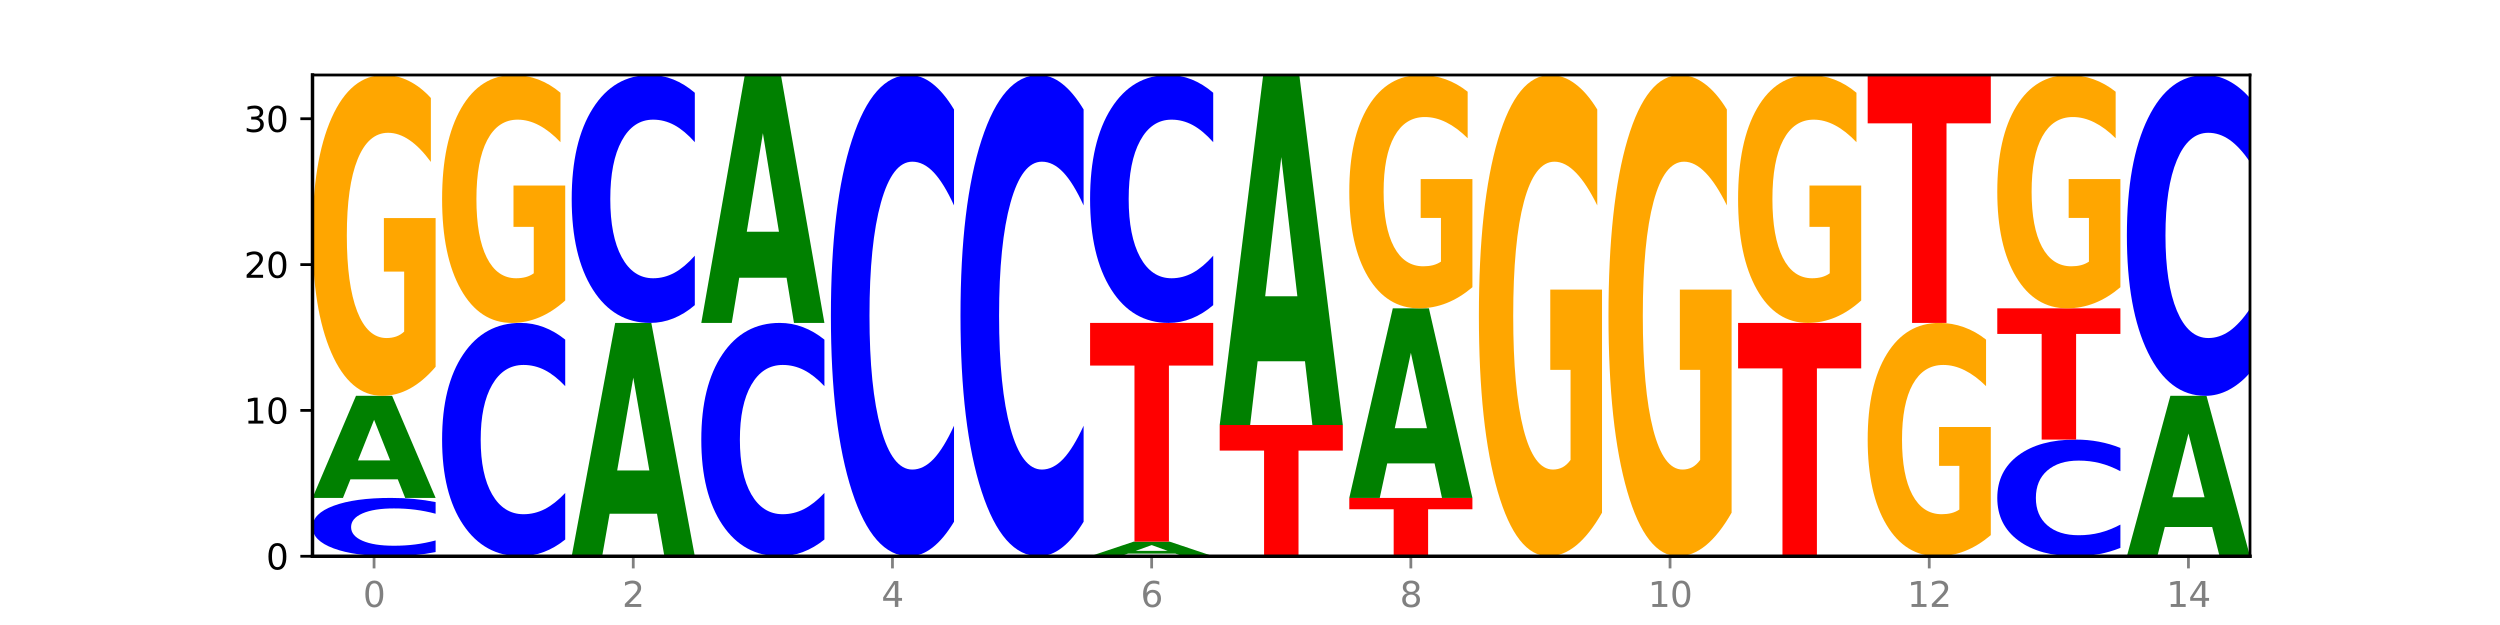 <?xml version="1.0" encoding="utf-8" standalone="no"?>
<!DOCTYPE svg PUBLIC "-//W3C//DTD SVG 1.1//EN"
  "http://www.w3.org/Graphics/SVG/1.1/DTD/svg11.dtd">
<svg xmlns:xlink="http://www.w3.org/1999/xlink" width="720pt" height="180pt" viewBox="0 0 720 180" xmlns="http://www.w3.org/2000/svg" version="1.1">
 <defs>
  <style type="text/css">*{stroke-linejoin: round; stroke-linecap: butt}</style>
 </defs>
 <g id="figure_1">
  <g id="patch_1">
   <path d="M 0 180 
L 720 180 
L 720 0 
L 0 0 
z
" style="fill: #ffffff"/>
  </g>
  <g id="axes_1">
   <g id="patch_2">
    <path d="M 90 160.2 
L 648 160.2 
L 648 21.6 
L 90 21.6 
z
" style="fill: #ffffff"/>
   </g>
   <g id="line2d_1">
    <path d="M 90 160.2 
L 648 160.2 
" clip-path="url(#p62e6712f3b)" style="fill: none; stroke: #000000; stroke-width: 0.5; stroke-linecap: square"/>
   </g>
   <g id="patch_3">
    <path d="M 125.458 158.996 
Q 122.492 159.593 119.285 159.895 
Q 116.078 160.2 112.585 160.2 
Q 102.168 160.2 96.084 157.937 
Q 90 155.675 90 151.805 
Q 90 147.922 96.084 145.663 
Q 102.168 143.4 112.585 143.4 
Q 116.078 143.4 119.285 143.705 
Q 122.492 144.007 125.458 144.604 
L 125.458 147.953 
Q 122.465 147.162 119.562 146.794 
Q 116.658 146.426 113.451 146.426 
Q 107.698 146.426 104.401 147.859 
Q 101.114 149.289 101.114 151.805 
Q 101.114 154.311 104.401 155.744 
Q 107.698 157.174 113.451 157.174 
Q 116.658 157.174 119.562 156.806 
Q 122.465 156.435 125.458 155.643 
L 125.458 158.996 
z
" clip-path="url(#p62e6712f3b)" style="fill: #0000ff"/>
   </g>
   <g id="patch_4">
    <path d="M 114.562 138.044 
L 100.925 138.044 
L 98.772 143.4 
L 90 143.4 
L 102.527 114 
L 112.931 114 
L 125.458 143.4 
L 116.693 143.4 
L 114.562 138.044 
z
M 103.1 132.588 
L 112.365 132.588 
L 107.74 120.893 
L 103.1 132.588 
z
" clip-path="url(#p62e6712f3b)" style="fill: #008000"/>
   </g>
   <g id="patch_5">
    <path d="M 125.458 105.64 
Q 121.882 109.82 118.036 111.92 
Q 114.19 114 110.089 114 
Q 100.823 114 95.412 101.555 
Q 90 89.111 90 67.829 
Q 90 46.299 95.507 33.949 
Q 101.022 21.6 110.614 21.6 
Q 114.309 21.6 117.694 23.28 
Q 121.088 24.94 124.091 28.223 
L 124.091 46.642 
Q 120.992 42.424 117.925 40.343 
Q 114.857 38.244 111.774 38.244 
Q 106.068 38.244 102.977 45.917 
Q 99.886 53.571 99.886 67.829 
Q 99.886 81.953 102.866 89.664 
Q 105.846 97.356 111.329 97.356 
Q 112.823 97.356 114.102 96.917 
Q 115.382 96.459 116.399 95.505 
L 116.399 78.212 
L 110.558 78.212 
L 110.558 62.809 
L 125.458 62.809 
L 125.458 105.64 
z
" clip-path="url(#p62e6712f3b)" style="fill: #ffa600"/>
   </g>
   <g id="patch_6">
    <path d="M 162.783 155.383 
Q 159.817 157.771 156.609 158.978 
Q 153.402 160.2 149.909 160.2 
Q 139.492 160.2 133.408 151.149 
Q 127.324 142.099 127.324 126.621 
Q 127.324 111.088 133.408 102.051 
Q 139.492 93 149.909 93 
Q 153.402 93 156.609 94.222 
Q 159.817 95.429 162.783 97.817 
L 162.783 111.212 
Q 159.79 108.047 156.886 106.576 
Q 153.983 105.105 150.776 105.105 
Q 145.022 105.105 141.726 110.838 
Q 138.438 116.557 138.438 126.621 
Q 138.438 136.643 141.726 142.376 
Q 145.022 148.095 150.776 148.095 
Q 153.983 148.095 156.886 146.624 
Q 159.79 145.139 162.783 141.974 
L 162.783 155.383 
z
" clip-path="url(#p62e6712f3b)" style="fill: #0000ff"/>
   </g>
   <g id="patch_7">
    <path d="M 162.783 86.54 
Q 159.207 89.77 155.36 91.392 
Q 151.514 93 147.414 93 
Q 138.148 93 132.736 83.384 
Q 127.324 73.767 127.324 57.322 
Q 127.324 40.685 132.831 31.143 
Q 138.346 21.6 147.938 21.6 
Q 151.633 21.6 155.019 22.898 
Q 158.412 24.181 161.416 26.718 
L 161.416 40.951 
Q 158.317 37.691 155.249 36.084 
Q 152.182 34.461 149.098 34.461 
Q 143.393 34.461 140.301 40.39 
Q 137.21 46.305 137.21 57.322 
Q 137.21 68.236 140.19 74.195 
Q 143.17 80.139 148.653 80.139 
Q 150.147 80.139 151.427 79.8 
Q 152.706 79.446 153.723 78.708 
L 153.723 65.346 
L 147.883 65.346 
L 147.883 53.443 
L 162.783 53.443 
L 162.783 86.54 
z
" clip-path="url(#p62e6712f3b)" style="fill: #ffa600"/>
   </g>
   <g id="patch_8">
    <path d="M 189.211 147.958 
L 175.574 147.958 
L 173.421 160.2 
L 164.649 160.2 
L 177.176 93 
L 187.58 93 
L 200.107 160.2 
L 191.342 160.2 
L 189.211 147.958 
z
M 177.749 135.486 
L 187.014 135.486 
L 182.389 108.756 
L 177.749 135.486 
z
" clip-path="url(#p62e6712f3b)" style="fill: #008000"/>
   </g>
   <g id="patch_9">
    <path d="M 200.107 87.882 
Q 197.141 90.419 193.934 91.702 
Q 190.727 93 187.233 93 
Q 176.817 93 170.733 83.384 
Q 164.649 73.767 164.649 57.322 
Q 164.649 40.818 170.733 31.216 
Q 176.817 21.6 187.233 21.6 
Q 190.727 21.6 193.934 22.898 
Q 197.141 24.181 200.107 26.718 
L 200.107 40.951 
Q 197.114 37.588 194.211 36.025 
Q 191.307 34.461 188.1 34.461 
Q 182.347 34.461 179.05 40.552 
Q 175.762 46.629 175.762 57.322 
Q 175.762 67.971 179.05 74.062 
Q 182.347 80.139 188.1 80.139 
Q 191.307 80.139 194.211 78.575 
Q 197.114 76.997 200.107 73.635 
L 200.107 87.882 
z
" clip-path="url(#p62e6712f3b)" style="fill: #0000ff"/>
   </g>
   <g id="patch_10">
    <path d="M 237.431 155.383 
Q 234.465 157.771 231.258 158.978 
Q 228.051 160.2 224.558 160.2 
Q 214.141 160.2 208.057 151.149 
Q 201.973 142.099 201.973 126.621 
Q 201.973 111.088 208.057 102.051 
Q 214.141 93 224.558 93 
Q 228.051 93 231.258 94.222 
Q 234.465 95.429 237.431 97.817 
L 237.431 111.212 
Q 234.439 108.047 231.535 106.576 
Q 228.632 105.105 225.424 105.105 
Q 219.671 105.105 216.375 110.838 
Q 213.087 116.557 213.087 126.621 
Q 213.087 136.643 216.375 142.376 
Q 219.671 148.095 225.424 148.095 
Q 228.632 148.095 231.535 146.624 
Q 234.439 145.139 237.431 141.974 
L 237.431 155.383 
z
" clip-path="url(#p62e6712f3b)" style="fill: #0000ff"/>
   </g>
   <g id="patch_11">
    <path d="M 226.535 79.993 
L 212.899 79.993 
L 210.745 93 
L 201.973 93 
L 214.501 21.6 
L 224.904 21.6 
L 237.431 93 
L 228.667 93 
L 226.535 79.993 
z
M 215.073 66.741 
L 224.339 66.741 
L 219.713 38.341 
L 215.073 66.741 
z
" clip-path="url(#p62e6712f3b)" style="fill: #008000"/>
   </g>
   <g id="patch_12">
    <path d="M 274.756 150.265 
Q 271.79 155.19 268.583 157.681 
Q 265.375 160.2 261.882 160.2 
Q 251.465 160.2 245.382 141.533 
Q 239.298 122.866 239.298 90.943 
Q 239.298 58.905 245.382 40.267 
Q 251.465 21.6 261.882 21.6 
Q 265.375 21.6 268.583 24.119 
Q 271.79 26.61 274.756 31.535 
L 274.756 59.163 
Q 271.763 52.635 268.86 49.601 
Q 265.956 46.566 262.749 46.566 
Q 256.995 46.566 253.699 58.39 
Q 250.411 70.186 250.411 90.943 
Q 250.411 111.614 253.699 123.439 
Q 256.995 135.234 262.749 135.234 
Q 265.956 135.234 268.86 132.199 
Q 271.763 129.136 274.756 122.608 
L 274.756 150.265 
z
" clip-path="url(#p62e6712f3b)" style="fill: #0000ff"/>
   </g>
   <g id="patch_13">
    <path d="M 312.08 150.265 
Q 309.114 155.19 305.907 157.681 
Q 302.7 160.2 299.207 160.2 
Q 288.79 160.2 282.706 141.533 
Q 276.622 122.866 276.622 90.943 
Q 276.622 58.905 282.706 40.267 
Q 288.79 21.6 299.207 21.6 
Q 302.7 21.6 305.907 24.119 
Q 309.114 26.61 312.08 31.535 
L 312.08 59.163 
Q 309.087 52.635 306.184 49.601 
Q 303.28 46.566 300.073 46.566 
Q 294.32 46.566 291.023 58.39 
Q 287.736 70.186 287.736 90.943 
Q 287.736 111.614 291.023 123.439 
Q 294.32 135.234 300.073 135.234 
Q 303.28 135.234 306.184 132.199 
Q 309.087 129.136 312.08 122.608 
L 312.08 150.265 
z
" clip-path="url(#p62e6712f3b)" style="fill: #0000ff"/>
   </g>
   <g id="patch_14">
    <path d="M 338.508 159.435 
L 324.872 159.435 
L 322.719 160.2 
L 313.946 160.2 
L 326.474 156 
L 336.877 156 
L 349.405 160.2 
L 340.64 160.2 
L 338.508 159.435 
z
M 327.047 158.655 
L 336.312 158.655 
L 331.686 156.985 
L 327.047 158.655 
z
" clip-path="url(#p62e6712f3b)" style="fill: #008000"/>
   </g>
   <g id="patch_15">
    <path d="M 313.946 93 
L 349.405 93 
L 349.405 105.287 
L 336.648 105.287 
L 336.648 156 
L 326.728 156 
L 326.728 105.287 
L 313.946 105.287 
L 313.946 93 
z
" clip-path="url(#p62e6712f3b)" style="fill: #ff0000"/>
   </g>
   <g id="patch_16">
    <path d="M 349.405 87.882 
Q 346.439 90.419 343.231 91.702 
Q 340.024 93 336.531 93 
Q 326.114 93 320.03 83.384 
Q 313.946 73.767 313.946 57.322 
Q 313.946 40.818 320.03 31.216 
Q 326.114 21.6 336.531 21.6 
Q 340.024 21.6 343.231 22.898 
Q 346.439 24.181 349.405 26.718 
L 349.405 40.951 
Q 346.412 37.588 343.508 36.025 
Q 340.605 34.461 337.398 34.461 
Q 331.644 34.461 328.348 40.552 
Q 325.06 46.629 325.06 57.322 
Q 325.06 67.971 328.348 74.062 
Q 331.644 80.139 337.398 80.139 
Q 340.605 80.139 343.508 78.575 
Q 346.412 76.997 349.405 73.635 
L 349.405 87.882 
z
" clip-path="url(#p62e6712f3b)" style="fill: #0000ff"/>
   </g>
   <g id="patch_17">
    <path d="M 351.271 122.4 
L 386.729 122.4 
L 386.729 129.772 
L 373.972 129.772 
L 373.972 160.2 
L 364.052 160.2 
L 364.052 129.772 
L 351.271 129.772 
L 351.271 122.4 
z
" clip-path="url(#p62e6712f3b)" style="fill: #ff0000"/>
   </g>
   <g id="patch_18">
    <path d="M 375.833 104.037 
L 362.196 104.037 
L 360.043 122.4 
L 351.271 122.4 
L 363.798 21.6 
L 374.202 21.6 
L 386.729 122.4 
L 377.964 122.4 
L 375.833 104.037 
z
M 364.371 85.329 
L 373.636 85.329 
L 369.011 45.234 
L 364.371 85.329 
z
" clip-path="url(#p62e6712f3b)" style="fill: #008000"/>
   </g>
   <g id="patch_19">
    <path d="M 388.595 143.4 
L 424.054 143.4 
L 424.054 146.676 
L 411.297 146.676 
L 411.297 160.2 
L 401.377 160.2 
L 401.377 146.676 
L 388.595 146.676 
L 388.595 143.4 
z
" clip-path="url(#p62e6712f3b)" style="fill: #ff0000"/>
   </g>
   <g id="patch_20">
    <path d="M 413.157 133.454 
L 399.521 133.454 
L 397.367 143.4 
L 388.595 143.4 
L 401.123 88.8 
L 411.526 88.8 
L 424.054 143.4 
L 415.289 143.4 
L 413.157 133.454 
z
M 401.695 123.32 
L 410.961 123.32 
L 406.335 101.602 
L 401.695 123.32 
z
" clip-path="url(#p62e6712f3b)" style="fill: #008000"/>
   </g>
   <g id="patch_21">
    <path d="M 424.054 82.72 
Q 420.477 85.76 416.631 87.287 
Q 412.785 88.8 408.685 88.8 
Q 399.419 88.8 394.007 79.749 
Q 388.595 70.699 388.595 55.221 
Q 388.595 39.563 394.102 30.581 
Q 399.617 21.6 409.209 21.6 
Q 412.904 21.6 416.29 22.822 
Q 419.683 24.029 422.687 26.417 
L 422.687 39.812 
Q 419.587 36.745 416.52 35.232 
Q 413.453 33.705 410.369 33.705 
Q 404.664 33.705 401.572 39.285 
Q 398.481 44.851 398.481 55.221 
Q 398.481 65.493 401.461 71.101 
Q 404.441 76.695 409.924 76.695 
Q 411.418 76.695 412.698 76.376 
Q 413.977 76.043 414.994 75.349 
L 414.994 62.772 
L 409.153 62.772 
L 409.153 51.57 
L 424.054 51.57 
L 424.054 82.72 
z
" clip-path="url(#p62e6712f3b)" style="fill: #ffa600"/>
   </g>
   <g id="patch_22">
    <path d="M 461.378 147.66 
Q 457.802 153.93 453.956 157.079 
Q 450.11 160.2 446.009 160.2 
Q 436.743 160.2 431.331 141.533 
Q 425.92 122.866 425.92 90.943 
Q 425.92 58.648 431.427 40.124 
Q 436.942 21.6 446.533 21.6 
Q 450.229 21.6 453.614 24.119 
Q 457.007 26.61 460.011 31.535 
L 460.011 59.163 
Q 456.912 52.836 453.844 49.715 
Q 450.777 46.566 447.694 46.566 
Q 441.988 46.566 438.897 58.075 
Q 435.805 69.556 435.805 90.943 
Q 435.805 112.129 438.785 123.696 
Q 441.765 135.234 447.249 135.234 
Q 448.743 135.234 450.022 134.576 
Q 451.302 133.889 452.319 132.457 
L 452.319 106.518 
L 446.478 106.518 
L 446.478 83.413 
L 461.378 83.413 
L 461.378 147.66 
z
" clip-path="url(#p62e6712f3b)" style="fill: #ffa600"/>
   </g>
   <g id="patch_23">
    <path d="M 498.702 147.66 
Q 495.126 153.93 491.28 157.079 
Q 487.434 160.2 483.333 160.2 
Q 474.068 160.2 468.656 141.533 
Q 463.244 122.866 463.244 90.943 
Q 463.244 58.648 468.751 40.124 
Q 474.266 21.6 483.858 21.6 
Q 487.553 21.6 490.938 24.119 
Q 494.332 26.61 497.336 31.535 
L 497.336 59.163 
Q 494.236 52.836 491.169 49.715 
Q 488.101 46.566 485.018 46.566 
Q 479.312 46.566 476.221 58.075 
Q 473.13 69.556 473.13 90.943 
Q 473.13 112.129 476.11 123.696 
Q 479.09 135.234 484.573 135.234 
Q 486.067 135.234 487.347 134.576 
Q 488.626 133.889 489.643 132.457 
L 489.643 106.518 
L 483.802 106.518 
L 483.802 83.413 
L 498.702 83.413 
L 498.702 147.66 
z
" clip-path="url(#p62e6712f3b)" style="fill: #ffa600"/>
   </g>
   <g id="patch_24">
    <path d="M 500.569 93 
L 536.027 93 
L 536.027 106.106 
L 523.27 106.106 
L 523.27 160.2 
L 513.35 160.2 
L 513.35 106.106 
L 500.569 106.106 
L 500.569 93 
z
" clip-path="url(#p62e6712f3b)" style="fill: #ff0000"/>
   </g>
   <g id="patch_25">
    <path d="M 536.027 86.54 
Q 532.451 89.77 528.605 91.392 
Q 524.758 93 520.658 93 
Q 511.392 93 505.98 83.384 
Q 500.569 73.767 500.569 57.322 
Q 500.569 40.685 506.076 31.143 
Q 511.591 21.6 521.182 21.6 
Q 524.878 21.6 528.263 22.898 
Q 531.656 24.181 534.66 26.718 
L 534.66 40.951 
Q 531.561 37.691 528.493 36.084 
Q 525.426 34.461 522.343 34.461 
Q 516.637 34.461 513.546 40.39 
Q 510.454 46.305 510.454 57.322 
Q 510.454 68.236 513.434 74.195 
Q 516.414 80.139 521.898 80.139 
Q 523.391 80.139 524.671 79.8 
Q 525.95 79.446 526.968 78.708 
L 526.968 65.346 
L 521.127 65.346 
L 521.127 53.443 
L 536.027 53.443 
L 536.027 86.54 
z
" clip-path="url(#p62e6712f3b)" style="fill: #ffa600"/>
   </g>
   <g id="patch_26">
    <path d="M 573.351 154.12 
Q 569.775 157.16 565.929 158.687 
Q 562.083 160.2 557.982 160.2 
Q 548.716 160.2 543.305 151.149 
Q 537.893 142.099 537.893 126.621 
Q 537.893 110.963 543.4 101.981 
Q 548.915 93 558.507 93 
Q 562.202 93 565.587 94.222 
Q 568.98 95.429 571.984 97.817 
L 571.984 111.212 
Q 568.885 108.145 565.818 106.632 
Q 562.75 105.105 559.667 105.105 
Q 553.961 105.105 550.87 110.685 
Q 547.779 116.251 547.779 126.621 
Q 547.779 136.893 550.759 142.501 
Q 553.739 148.095 559.222 148.095 
Q 560.716 148.095 561.995 147.776 
Q 563.275 147.443 564.292 146.749 
L 564.292 134.172 
L 558.451 134.172 
L 558.451 122.97 
L 573.351 122.97 
L 573.351 154.12 
z
" clip-path="url(#p62e6712f3b)" style="fill: #ffa600"/>
   </g>
   <g id="patch_27">
    <path d="M 537.893 21.6 
L 573.351 21.6 
L 573.351 35.525 
L 560.594 35.525 
L 560.594 93 
L 550.674 93 
L 550.674 35.525 
L 537.893 35.525 
L 537.893 21.6 
z
" clip-path="url(#p62e6712f3b)" style="fill: #ff0000"/>
   </g>
   <g id="patch_28">
    <path d="M 610.676 157.792 
Q 607.71 158.985 604.502 159.589 
Q 601.295 160.2 597.802 160.2 
Q 587.385 160.2 581.301 155.675 
Q 575.217 151.149 575.217 143.41 
Q 575.217 135.644 581.301 131.125 
Q 587.385 126.6 597.802 126.6 
Q 601.295 126.6 604.502 127.211 
Q 607.71 127.815 610.676 129.008 
L 610.676 135.706 
Q 607.683 134.124 604.779 133.388 
Q 601.876 132.652 598.669 132.652 
Q 592.915 132.652 589.619 135.519 
Q 586.331 138.378 586.331 143.41 
Q 586.331 148.422 589.619 151.288 
Q 592.915 154.148 598.669 154.148 
Q 601.876 154.148 604.779 153.412 
Q 607.683 152.669 610.676 151.087 
L 610.676 157.792 
z
" clip-path="url(#p62e6712f3b)" style="fill: #0000ff"/>
   </g>
   <g id="patch_29">
    <path d="M 575.217 88.8 
L 610.676 88.8 
L 610.676 96.172 
L 597.919 96.172 
L 597.919 126.6 
L 587.999 126.6 
L 587.999 96.172 
L 575.217 96.172 
L 575.217 88.8 
z
" clip-path="url(#p62e6712f3b)" style="fill: #ff0000"/>
   </g>
   <g id="patch_30">
    <path d="M 610.676 82.72 
Q 607.1 85.76 603.253 87.287 
Q 599.407 88.8 595.307 88.8 
Q 586.041 88.8 580.629 79.749 
Q 575.217 70.699 575.217 55.221 
Q 575.217 39.563 580.724 30.581 
Q 586.239 21.6 595.831 21.6 
Q 599.526 21.6 602.912 22.822 
Q 606.305 24.029 609.309 26.417 
L 609.309 39.812 
Q 606.21 36.745 603.142 35.232 
Q 600.075 33.705 596.991 33.705 
Q 591.286 33.705 588.194 39.285 
Q 585.103 44.851 585.103 55.221 
Q 585.103 65.493 588.083 71.101 
Q 591.063 76.695 596.546 76.695 
Q 598.04 76.695 599.32 76.376 
Q 600.599 76.043 601.616 75.349 
L 601.616 62.772 
L 595.776 62.772 
L 595.776 51.57 
L 610.676 51.57 
L 610.676 82.72 
z
" clip-path="url(#p62e6712f3b)" style="fill: #ffa600"/>
   </g>
   <g id="patch_31">
    <path d="M 637.104 151.784 
L 623.467 151.784 
L 621.314 160.2 
L 612.542 160.2 
L 625.069 114 
L 635.473 114 
L 648 160.2 
L 639.235 160.2 
L 637.104 151.784 
z
M 625.642 143.209 
L 634.907 143.209 
L 630.282 124.832 
L 625.642 143.209 
z
" clip-path="url(#p62e6712f3b)" style="fill: #008000"/>
   </g>
   <g id="patch_32">
    <path d="M 648 107.377 
Q 645.034 110.66 641.827 112.32 
Q 638.62 114 635.126 114 
Q 624.71 114 618.626 101.555 
Q 612.542 89.111 612.542 67.829 
Q 612.542 46.47 618.626 34.045 
Q 624.71 21.6 635.126 21.6 
Q 638.62 21.6 641.827 23.28 
Q 645.034 24.94 648 28.223 
L 648 46.642 
Q 645.007 42.29 642.104 40.267 
Q 639.2 38.244 635.993 38.244 
Q 630.24 38.244 626.943 46.127 
Q 623.655 53.991 623.655 67.829 
Q 623.655 81.609 626.943 89.492 
Q 630.24 97.356 635.993 97.356 
Q 639.2 97.356 642.104 95.333 
Q 645.007 93.291 648 88.939 
L 648 107.377 
z
" clip-path="url(#p62e6712f3b)" style="fill: #0000ff"/>
   </g>
   <g id="matplotlib.axis_1">
    <g id="xtick_1">
     <g id="line2d_2">
      <defs>
       <path id="m0976522271" d="M 0 0 
L 0 3.5 
" style="stroke: #808080; stroke-width: 0.8"/>
      </defs>
      <g>
       <use xlink:href="#m0976522271" x="107.729" y="160.2" style="fill: #808080; stroke: #808080; stroke-width: 0.8"/>
      </g>
     </g>
     <g id="text_1">
      <!-- 0 -->
      <g style="fill: #808080" transform="translate(104.548 174.798) scale(0.1 -0.1)">
       <defs>
        <path id="DejaVuSans-30" d="M 2034 4250 
Q 1547 4250 1301 3770 
Q 1056 3291 1056 2328 
Q 1056 1369 1301 889 
Q 1547 409 2034 409 
Q 2525 409 2770 889 
Q 3016 1369 3016 2328 
Q 3016 3291 2770 3770 
Q 2525 4250 2034 4250 
z
M 2034 4750 
Q 2819 4750 3233 4129 
Q 3647 3509 3647 2328 
Q 3647 1150 3233 529 
Q 2819 -91 2034 -91 
Q 1250 -91 836 529 
Q 422 1150 422 2328 
Q 422 3509 836 4129 
Q 1250 4750 2034 4750 
z
" transform="scale(0.016)"/>
       </defs>
       <use xlink:href="#DejaVuSans-30"/>
      </g>
     </g>
    </g>
    <g id="xtick_2">
     <g id="line2d_3">
      <g>
       <use xlink:href="#m0976522271" x="182.378" y="160.2" style="fill: #808080; stroke: #808080; stroke-width: 0.8"/>
      </g>
     </g>
     <g id="text_2">
      <!-- 2 -->
      <g style="fill: #808080" transform="translate(179.197 174.798) scale(0.1 -0.1)">
       <defs>
        <path id="DejaVuSans-32" d="M 1228 531 
L 3431 531 
L 3431 0 
L 469 0 
L 469 531 
Q 828 903 1448 1529 
Q 2069 2156 2228 2338 
Q 2531 2678 2651 2914 
Q 2772 3150 2772 3378 
Q 2772 3750 2511 3984 
Q 2250 4219 1831 4219 
Q 1534 4219 1204 4116 
Q 875 4013 500 3803 
L 500 4441 
Q 881 4594 1212 4672 
Q 1544 4750 1819 4750 
Q 2544 4750 2975 4387 
Q 3406 4025 3406 3419 
Q 3406 3131 3298 2873 
Q 3191 2616 2906 2266 
Q 2828 2175 2409 1742 
Q 1991 1309 1228 531 
z
" transform="scale(0.016)"/>
       </defs>
       <use xlink:href="#DejaVuSans-32"/>
      </g>
     </g>
    </g>
    <g id="xtick_3">
     <g id="line2d_4">
      <g>
       <use xlink:href="#m0976522271" x="257.027" y="160.2" style="fill: #808080; stroke: #808080; stroke-width: 0.8"/>
      </g>
     </g>
     <g id="text_3">
      <!-- 4 -->
      <g style="fill: #808080" transform="translate(253.846 174.798) scale(0.1 -0.1)">
       <defs>
        <path id="DejaVuSans-34" d="M 2419 4116 
L 825 1625 
L 2419 1625 
L 2419 4116 
z
M 2253 4666 
L 3047 4666 
L 3047 1625 
L 3713 1625 
L 3713 1100 
L 3047 1100 
L 3047 0 
L 2419 0 
L 2419 1100 
L 313 1100 
L 313 1709 
L 2253 4666 
z
" transform="scale(0.016)"/>
       </defs>
       <use xlink:href="#DejaVuSans-34"/>
      </g>
     </g>
    </g>
    <g id="xtick_4">
     <g id="line2d_5">
      <g>
       <use xlink:href="#m0976522271" x="331.676" y="160.2" style="fill: #808080; stroke: #808080; stroke-width: 0.8"/>
      </g>
     </g>
     <g id="text_4">
      <!-- 6 -->
      <g style="fill: #808080" transform="translate(328.494 174.798) scale(0.1 -0.1)">
       <defs>
        <path id="DejaVuSans-36" d="M 2113 2584 
Q 1688 2584 1439 2293 
Q 1191 2003 1191 1497 
Q 1191 994 1439 701 
Q 1688 409 2113 409 
Q 2538 409 2786 701 
Q 3034 994 3034 1497 
Q 3034 2003 2786 2293 
Q 2538 2584 2113 2584 
z
M 3366 4563 
L 3366 3988 
Q 3128 4100 2886 4159 
Q 2644 4219 2406 4219 
Q 1781 4219 1451 3797 
Q 1122 3375 1075 2522 
Q 1259 2794 1537 2939 
Q 1816 3084 2150 3084 
Q 2853 3084 3261 2657 
Q 3669 2231 3669 1497 
Q 3669 778 3244 343 
Q 2819 -91 2113 -91 
Q 1303 -91 875 529 
Q 447 1150 447 2328 
Q 447 3434 972 4092 
Q 1497 4750 2381 4750 
Q 2619 4750 2861 4703 
Q 3103 4656 3366 4563 
z
" transform="scale(0.016)"/>
       </defs>
       <use xlink:href="#DejaVuSans-36"/>
      </g>
     </g>
    </g>
    <g id="xtick_5">
     <g id="line2d_6">
      <g>
       <use xlink:href="#m0976522271" x="406.324" y="160.2" style="fill: #808080; stroke: #808080; stroke-width: 0.8"/>
      </g>
     </g>
     <g id="text_5">
      <!-- 8 -->
      <g style="fill: #808080" transform="translate(403.143 174.798) scale(0.1 -0.1)">
       <defs>
        <path id="DejaVuSans-38" d="M 2034 2216 
Q 1584 2216 1326 1975 
Q 1069 1734 1069 1313 
Q 1069 891 1326 650 
Q 1584 409 2034 409 
Q 2484 409 2743 651 
Q 3003 894 3003 1313 
Q 3003 1734 2745 1975 
Q 2488 2216 2034 2216 
z
M 1403 2484 
Q 997 2584 770 2862 
Q 544 3141 544 3541 
Q 544 4100 942 4425 
Q 1341 4750 2034 4750 
Q 2731 4750 3128 4425 
Q 3525 4100 3525 3541 
Q 3525 3141 3298 2862 
Q 3072 2584 2669 2484 
Q 3125 2378 3379 2068 
Q 3634 1759 3634 1313 
Q 3634 634 3220 271 
Q 2806 -91 2034 -91 
Q 1263 -91 848 271 
Q 434 634 434 1313 
Q 434 1759 690 2068 
Q 947 2378 1403 2484 
z
M 1172 3481 
Q 1172 3119 1398 2916 
Q 1625 2713 2034 2713 
Q 2441 2713 2670 2916 
Q 2900 3119 2900 3481 
Q 2900 3844 2670 4047 
Q 2441 4250 2034 4250 
Q 1625 4250 1398 4047 
Q 1172 3844 1172 3481 
z
" transform="scale(0.016)"/>
       </defs>
       <use xlink:href="#DejaVuSans-38"/>
      </g>
     </g>
    </g>
    <g id="xtick_6">
     <g id="line2d_7">
      <g>
       <use xlink:href="#m0976522271" x="480.973" y="160.2" style="fill: #808080; stroke: #808080; stroke-width: 0.8"/>
      </g>
     </g>
     <g id="text_6">
      <!-- 10 -->
      <g style="fill: #808080" transform="translate(474.611 174.798) scale(0.1 -0.1)">
       <defs>
        <path id="DejaVuSans-31" d="M 794 531 
L 1825 531 
L 1825 4091 
L 703 3866 
L 703 4441 
L 1819 4666 
L 2450 4666 
L 2450 531 
L 3481 531 
L 3481 0 
L 794 0 
L 794 531 
z
" transform="scale(0.016)"/>
       </defs>
       <use xlink:href="#DejaVuSans-31"/>
       <use xlink:href="#DejaVuSans-30" x="63.623"/>
      </g>
     </g>
    </g>
    <g id="xtick_7">
     <g id="line2d_8">
      <g>
       <use xlink:href="#m0976522271" x="555.622" y="160.2" style="fill: #808080; stroke: #808080; stroke-width: 0.8"/>
      </g>
     </g>
     <g id="text_7">
      <!-- 12 -->
      <g style="fill: #808080" transform="translate(549.26 174.798) scale(0.1 -0.1)">
       <use xlink:href="#DejaVuSans-31"/>
       <use xlink:href="#DejaVuSans-32" x="63.623"/>
      </g>
     </g>
    </g>
    <g id="xtick_8">
     <g id="line2d_9">
      <g>
       <use xlink:href="#m0976522271" x="630.271" y="160.2" style="fill: #808080; stroke: #808080; stroke-width: 0.8"/>
      </g>
     </g>
     <g id="text_8">
      <!-- 14 -->
      <g style="fill: #808080" transform="translate(623.908 174.798) scale(0.1 -0.1)">
       <use xlink:href="#DejaVuSans-31"/>
       <use xlink:href="#DejaVuSans-34" x="63.623"/>
      </g>
     </g>
    </g>
   </g>
   <g id="matplotlib.axis_2">
    <g id="ytick_1">
     <g id="line2d_10">
      <defs>
       <path id="mbf935f7023" d="M 0 0 
L -3.5 0 
" style="stroke: #000000; stroke-width: 0.8"/>
      </defs>
      <g>
       <use xlink:href="#mbf935f7023" x="90" y="160.2" style="stroke: #000000; stroke-width: 0.8"/>
      </g>
     </g>
     <g id="text_9">
      <!-- 0 -->
      <g transform="translate(76.638 163.999) scale(0.1 -0.1)">
       <use xlink:href="#DejaVuSans-30"/>
      </g>
     </g>
    </g>
    <g id="ytick_2">
     <g id="line2d_11">
      <g>
       <use xlink:href="#mbf935f7023" x="90" y="118.2" style="stroke: #000000; stroke-width: 0.8"/>
      </g>
     </g>
     <g id="text_10">
      <!-- 10 -->
      <g transform="translate(70.275 121.999) scale(0.1 -0.1)">
       <use xlink:href="#DejaVuSans-31"/>
       <use xlink:href="#DejaVuSans-30" x="63.623"/>
      </g>
     </g>
    </g>
    <g id="ytick_3">
     <g id="line2d_12">
      <g>
       <use xlink:href="#mbf935f7023" x="90" y="76.2" style="stroke: #000000; stroke-width: 0.8"/>
      </g>
     </g>
     <g id="text_11">
      <!-- 20 -->
      <g transform="translate(70.275 79.999) scale(0.1 -0.1)">
       <use xlink:href="#DejaVuSans-32"/>
       <use xlink:href="#DejaVuSans-30" x="63.623"/>
      </g>
     </g>
    </g>
    <g id="ytick_4">
     <g id="line2d_13">
      <g>
       <use xlink:href="#mbf935f7023" x="90" y="34.2" style="stroke: #000000; stroke-width: 0.8"/>
      </g>
     </g>
     <g id="text_12">
      <!-- 30 -->
      <g transform="translate(70.275 37.999) scale(0.1 -0.1)">
       <defs>
        <path id="DejaVuSans-33" d="M 2597 2516 
Q 3050 2419 3304 2112 
Q 3559 1806 3559 1356 
Q 3559 666 3084 287 
Q 2609 -91 1734 -91 
Q 1441 -91 1130 -33 
Q 819 25 488 141 
L 488 750 
Q 750 597 1062 519 
Q 1375 441 1716 441 
Q 2309 441 2620 675 
Q 2931 909 2931 1356 
Q 2931 1769 2642 2001 
Q 2353 2234 1838 2234 
L 1294 2234 
L 1294 2753 
L 1863 2753 
Q 2328 2753 2575 2939 
Q 2822 3125 2822 3475 
Q 2822 3834 2567 4026 
Q 2313 4219 1838 4219 
Q 1578 4219 1281 4162 
Q 984 4106 628 3988 
L 628 4550 
Q 988 4650 1302 4700 
Q 1616 4750 1894 4750 
Q 2613 4750 3031 4423 
Q 3450 4097 3450 3541 
Q 3450 3153 3228 2886 
Q 3006 2619 2597 2516 
z
" transform="scale(0.016)"/>
       </defs>
       <use xlink:href="#DejaVuSans-33"/>
       <use xlink:href="#DejaVuSans-30" x="63.623"/>
      </g>
     </g>
    </g>
   </g>
   <g id="patch_33">
    <path d="M 90 160.2 
L 90 21.6 
" style="fill: none; stroke: #000000; stroke-linejoin: miter; stroke-linecap: square"/>
   </g>
   <g id="patch_34">
    <path d="M 648 160.2 
L 648 21.6 
" style="fill: none; stroke: #000000; stroke-width: 0.8; stroke-linejoin: miter; stroke-linecap: square"/>
   </g>
   <g id="patch_35">
    <path d="M 90 160.2 
L 648 160.2 
" style="fill: none; stroke: #000000; stroke-linejoin: miter; stroke-linecap: square"/>
   </g>
   <g id="patch_36">
    <path d="M 90 21.6 
L 648 21.6 
" style="fill: none; stroke: #000000; stroke-width: 0.8; stroke-linejoin: miter; stroke-linecap: square"/>
   </g>
  </g>
 </g>
 <defs>
  <clipPath id="p62e6712f3b">
   <rect x="90" y="21.6" width="558" height="138.6"/>
  </clipPath>
 </defs>
</svg>
